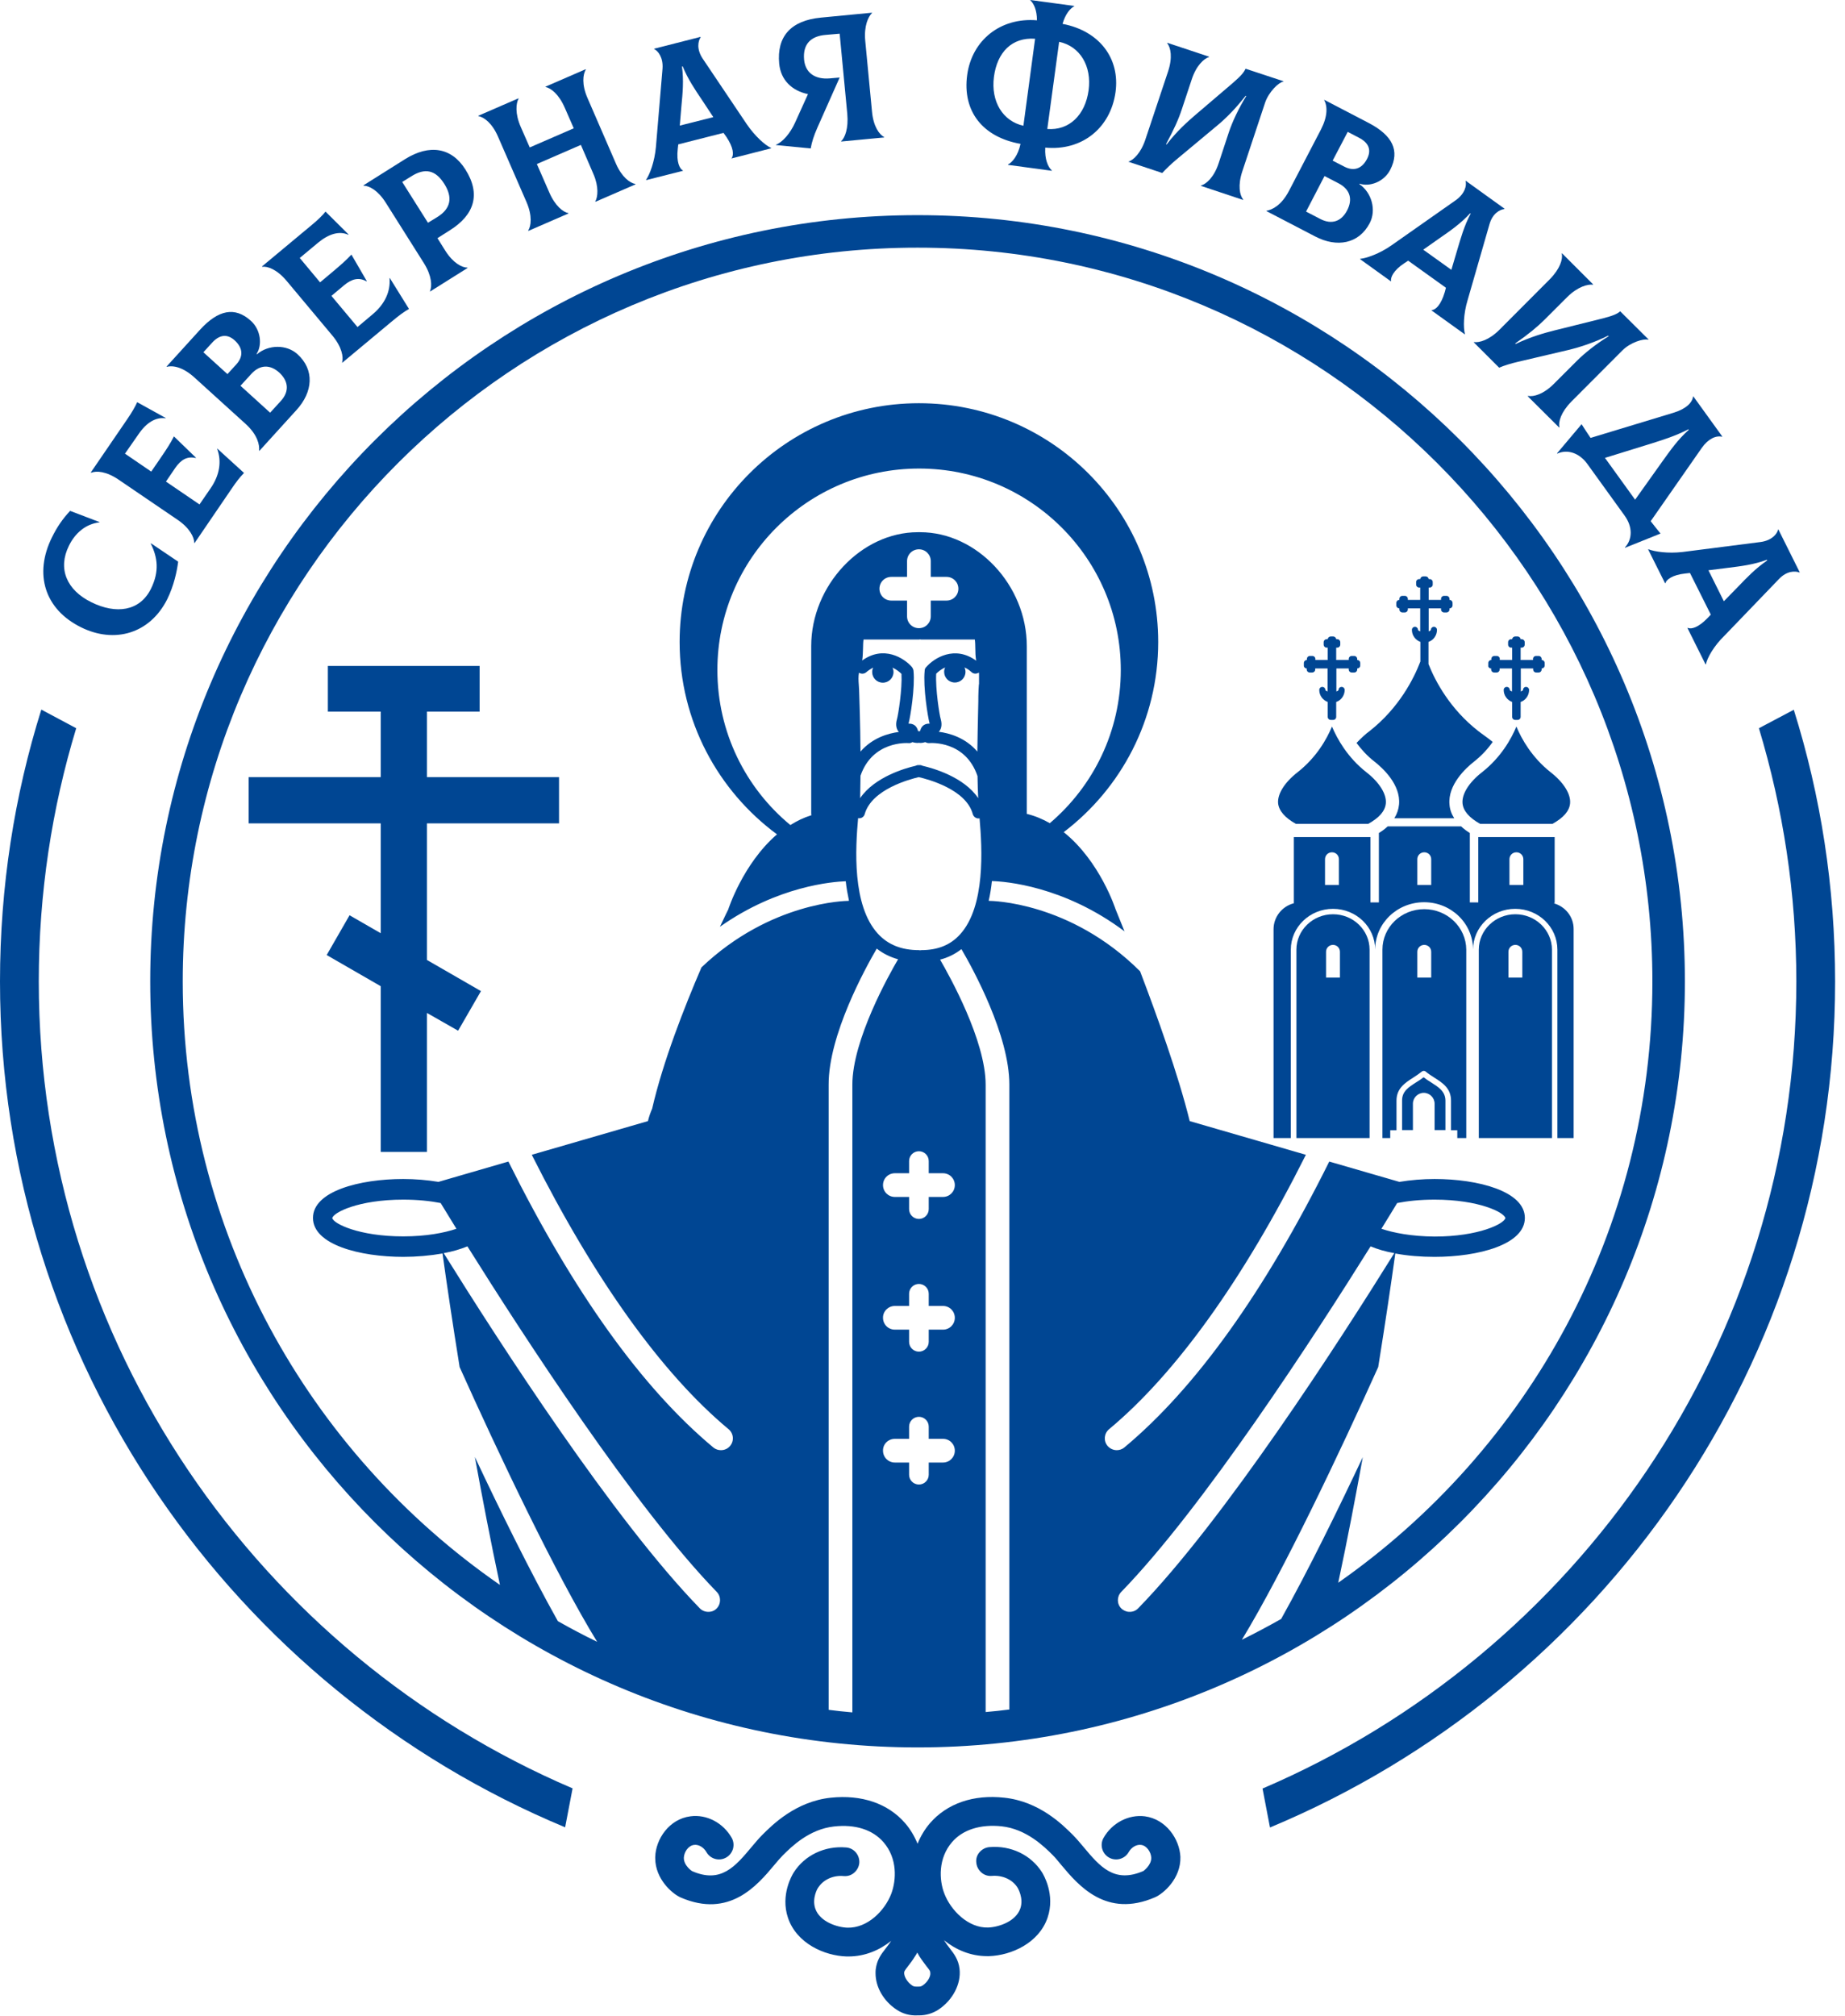 <?xml version="1.0" encoding="UTF-8"?> <svg xmlns="http://www.w3.org/2000/svg" width="184" height="201" viewBox="0 0 184 201" fill="none"><path d="M91.507 21.451C49.317 21.451 14.981 55.729 14.981 97.837C14.981 139.963 49.3 174.223 91.507 174.223C133.714 174.223 168.033 139.946 168.033 97.837C168.017 55.729 133.697 21.451 91.507 21.451ZM46.615 124.267C52.239 133.245 63.336 150.342 71.476 158.713C71.932 159.186 71.915 159.928 71.459 160.384C71.29 160.553 71.088 160.654 70.868 160.688C70.497 160.755 70.075 160.654 69.787 160.35C61.208 151.54 49.773 133.819 44.25 124.942C45.112 124.79 45.906 124.554 46.615 124.267ZM40.214 123.271C35.772 123.271 33.239 121.988 33.137 121.448C33.239 120.891 35.755 119.609 40.214 119.609C41.666 119.609 42.916 119.744 43.946 119.946C44.352 120.604 44.892 121.482 45.517 122.512C44.318 122.917 42.528 123.271 40.214 123.271ZM80.918 81.281C80.157 81.517 79.465 81.855 78.823 82.26C74.364 78.58 71.544 73.011 71.544 66.8C71.544 55.712 80.546 46.716 91.659 46.716C102.773 46.716 111.775 55.712 111.775 66.8C111.775 72.926 109.022 78.395 104.698 82.074C103.989 81.669 103.229 81.348 102.401 81.146C102.401 81.129 102.401 81.129 102.401 81.112V64.42C102.401 58.361 97.435 53.062 91.761 53.062H91.541C85.883 53.062 80.901 58.378 80.901 64.42V81.112C80.901 81.162 80.918 81.213 80.918 81.281ZM94.395 57.518C95.054 57.518 95.578 58.041 95.578 58.699C95.578 59.357 95.054 59.88 94.395 59.88H92.825V61.45C92.825 62.108 92.301 62.631 91.642 62.631C90.984 62.631 90.46 62.108 90.46 61.45V59.88H88.889C88.231 59.88 87.707 59.357 87.707 58.699C87.707 58.041 88.231 57.518 88.889 57.518H90.46V55.948C90.46 55.29 90.984 54.767 91.642 54.767C92.301 54.767 92.825 55.29 92.825 55.948V57.518H94.395ZM91.659 63.762C91.693 63.762 91.727 63.745 91.761 63.745C91.794 63.745 91.828 63.762 91.862 63.762H97.216C97.25 63.965 97.266 64.353 97.266 64.623C97.266 65.028 97.283 65.45 97.351 65.872C95.223 64.319 93.162 65.585 92.352 66.53C92.267 66.614 92.217 66.733 92.217 66.868C92.048 68.538 92.537 71.492 92.689 72.049C92.706 72.099 92.706 72.133 92.706 72.15C92.689 72.15 92.673 72.15 92.656 72.15C92.318 72.15 91.896 72.285 91.761 72.893C91.727 72.893 91.693 72.909 91.659 72.909C91.625 72.909 91.592 72.893 91.558 72.893C91.423 72.285 91.001 72.15 90.663 72.15C90.646 72.15 90.629 72.15 90.612 72.15C90.612 72.116 90.629 72.083 90.629 72.049C90.781 71.509 91.271 68.555 91.102 66.868C91.085 66.749 91.034 66.631 90.967 66.53C90.156 65.585 88.112 64.319 85.984 65.855C86.052 65.433 86.052 65.011 86.069 64.623C86.069 64.353 86.086 63.948 86.12 63.762H91.659ZM86.373 67.036C86.609 66.834 86.846 66.682 87.082 66.564C87.015 66.699 86.981 66.834 86.981 67.002C86.981 67.593 87.454 68.066 88.045 68.066C88.636 68.066 89.109 67.593 89.109 67.002C89.109 66.851 89.075 66.699 89.008 66.564C89.413 66.749 89.734 67.019 89.903 67.188C89.987 68.707 89.582 71.272 89.447 71.728C89.278 72.319 89.43 72.69 89.582 72.909C89.599 72.926 89.616 72.96 89.649 72.977C88.602 73.112 87.015 73.551 85.816 74.935C85.799 72.167 85.697 69.585 85.697 69.399C85.697 68.96 85.663 68.606 85.647 68.285C85.613 67.829 85.596 67.475 85.663 67.07C85.866 67.205 86.17 67.205 86.373 67.036ZM85.816 77.348C87.015 73.855 90.477 74.074 90.629 74.091C90.764 74.108 90.882 74.057 91.001 73.99C91.136 74.04 91.321 74.074 91.541 74.074C91.575 74.074 91.609 74.057 91.642 74.057C91.676 74.057 91.71 74.074 91.744 74.074C91.963 74.074 92.132 74.04 92.284 73.99C92.385 74.057 92.521 74.091 92.656 74.091C92.808 74.074 96.287 73.821 97.486 77.382C97.503 78.175 97.52 78.935 97.554 79.576C96.135 77.466 93.044 76.589 92.014 76.353C91.913 76.302 91.794 76.268 91.676 76.285H91.659H91.642C91.524 76.268 91.406 76.302 91.305 76.353C90.274 76.589 87.217 77.466 85.782 79.576C85.782 78.918 85.816 78.158 85.816 77.348ZM97.469 74.935C96.27 73.534 94.666 73.095 93.618 72.96C93.635 72.943 93.669 72.909 93.686 72.893C93.838 72.69 93.99 72.319 93.821 71.711C93.686 71.272 93.281 68.69 93.365 67.171C93.534 67.002 93.838 66.733 94.26 66.547C94.193 66.682 94.159 66.817 94.159 66.986C94.159 67.576 94.632 68.049 95.223 68.049C95.814 68.049 96.287 67.576 96.287 66.986C96.287 66.834 96.253 66.682 96.186 66.547C96.422 66.648 96.659 66.8 96.895 67.019C97.098 67.205 97.402 67.205 97.621 67.053C97.621 67.104 97.638 67.154 97.638 67.205V68.133C97.638 68.184 97.638 68.218 97.621 68.268C97.604 68.589 97.57 68.943 97.57 69.382C97.587 69.585 97.503 72.167 97.469 74.935ZM85.579 81.567C85.613 81.584 85.663 81.584 85.697 81.584C85.951 81.584 86.17 81.416 86.238 81.162C86.947 78.681 90.764 77.686 91.625 77.483C92.504 77.686 96.338 78.681 97.013 81.162C97.081 81.416 97.317 81.601 97.57 81.601C97.604 81.601 97.655 81.601 97.689 81.584C97.959 84.622 98.28 90.377 95.746 93.162C94.784 94.225 93.517 94.732 91.862 94.732C91.828 94.732 91.794 94.749 91.761 94.749C91.727 94.749 91.693 94.732 91.659 94.732C89.903 94.732 88.552 94.192 87.538 93.078C84.971 90.259 85.309 84.572 85.579 81.567ZM139.051 124.942C133.528 133.819 122.094 151.54 113.514 160.35C113.227 160.654 112.822 160.755 112.433 160.688C112.214 160.637 112.011 160.536 111.842 160.384C111.369 159.928 111.369 159.186 111.825 158.713C119.966 150.342 131.079 133.245 136.687 124.267C137.379 124.554 138.173 124.79 139.051 124.942ZM137.768 122.512C138.409 121.482 138.933 120.604 139.338 119.946C140.368 119.744 141.601 119.609 143.071 119.609C147.513 119.609 150.029 120.891 150.131 121.448C150.012 122.005 147.496 123.288 143.071 123.288C140.757 123.271 138.967 122.917 137.768 122.512ZM100.661 170.443C99.884 170.544 99.091 170.628 98.297 170.696V108.149C98.297 103.744 94.699 97.314 93.754 95.677C94.547 95.474 95.257 95.12 95.882 94.63C97.047 96.622 100.661 103.221 100.661 108.132V170.443ZM94.041 116.976C94.699 116.976 95.223 117.499 95.223 118.157C95.223 118.815 94.699 119.339 94.041 119.339H92.622V120.554C92.622 121.094 92.183 121.533 91.642 121.533C91.102 121.533 90.663 121.094 90.663 120.554V119.339H89.244C88.585 119.339 88.062 118.815 88.062 118.157C88.062 117.499 88.585 116.976 89.244 116.976H90.663V115.761C90.663 115.221 91.102 114.782 91.642 114.782C92.183 114.782 92.622 115.221 92.622 115.761V116.976H94.041ZM89.244 130.208H90.663V128.992C90.663 128.452 91.102 128.013 91.642 128.013C92.183 128.013 92.622 128.452 92.622 128.992V130.208H94.041C94.699 130.208 95.223 130.731 95.223 131.389C95.223 132.047 94.699 132.57 94.041 132.57H92.622V133.785C92.622 134.326 92.183 134.764 91.642 134.764C91.102 134.764 90.663 134.326 90.663 133.785V132.57H89.244C88.585 132.57 88.062 132.047 88.062 131.389C88.045 130.748 88.585 130.208 89.244 130.208ZM89.244 143.456H90.663V142.241C90.663 141.701 91.102 141.262 91.642 141.262C92.183 141.262 92.622 141.701 92.622 142.241V143.456H94.041C94.699 143.456 95.223 143.979 95.223 144.637C95.223 145.296 94.699 145.819 94.041 145.819H92.622V147.034C92.622 147.574 92.183 148.013 91.642 148.013C91.102 148.013 90.663 147.574 90.663 147.034V145.819H89.244C88.585 145.819 88.062 145.296 88.062 144.637C88.045 143.979 88.585 143.456 89.244 143.456ZM87.437 94.58C88.062 95.069 88.771 95.424 89.565 95.643C88.653 97.196 85.005 103.693 85.005 108.149V170.73C84.211 170.662 83.417 170.578 82.64 170.476V108.149C82.623 103.187 86.322 96.487 87.437 94.58ZM133.461 157.802C134.373 153.532 135.183 149.296 135.91 145.279C133.461 150.477 130.505 156.519 127.769 161.413C126.485 162.139 125.185 162.831 123.851 163.489C128.005 156.654 133.663 144.705 137.447 136.3C138.156 131.895 138.73 128.013 139.152 124.976C140.402 125.212 141.737 125.313 143.071 125.313C147.411 125.313 152.073 124.098 152.073 121.431C152.073 118.765 147.395 117.55 143.071 117.55C141.889 117.55 140.689 117.651 139.558 117.837L132.566 115.811C126.08 128.84 119.223 138.41 112.129 144.317C111.91 144.502 111.639 144.587 111.369 144.587C111.031 144.587 110.694 144.435 110.457 144.165C110.035 143.659 110.103 142.916 110.609 142.494C117.281 136.942 124.003 127.558 130.235 115.136L118.649 111.778C117.5 107.12 115.372 101.229 113.7 96.841C106.691 89.854 98.77 89.82 98.651 89.82C98.635 89.82 98.618 89.82 98.601 89.804C98.753 89.162 98.854 88.504 98.922 87.846C100.256 87.88 106.117 88.335 112.146 92.858C111.589 91.474 111.251 90.647 111.251 90.647C111.251 90.647 109.714 85.871 106.083 82.968C111.808 78.614 115.507 71.745 115.507 64.015C115.507 50.868 104.833 40.202 91.642 40.202C78.469 40.202 67.778 50.868 67.778 64.015C67.778 71.88 71.611 78.85 77.489 83.188C74.077 86.124 72.625 90.681 72.625 90.681C72.625 90.681 72.304 91.323 71.797 92.403C77.59 88.318 83.062 87.913 84.346 87.863C84.414 88.521 84.532 89.162 84.667 89.804C84.65 89.804 84.616 89.82 84.599 89.82C84.481 89.82 76.864 89.871 69.956 96.453C68.234 100.453 66.105 105.888 65.041 110.529C64.873 110.917 64.721 111.339 64.619 111.778L53.033 115.136C59.282 127.558 66.004 136.958 72.659 142.494C73.165 142.916 73.233 143.659 72.811 144.165C72.574 144.452 72.236 144.587 71.898 144.587C71.628 144.587 71.358 144.502 71.138 144.317C64.045 138.41 57.188 128.84 50.702 115.811L43.727 117.837C42.595 117.651 41.396 117.55 40.214 117.55C35.873 117.55 31.212 118.765 31.212 121.431C31.212 124.098 35.89 125.313 40.214 125.313C41.531 125.313 42.882 125.195 44.132 124.976C44.554 128.013 45.129 131.895 45.838 136.3C49.655 144.806 55.381 156.89 59.552 163.692C58.218 163.05 56.917 162.359 55.634 161.633C52.864 156.688 49.841 150.544 47.358 145.262C48.101 149.346 48.929 153.667 49.858 158.021C30.756 144.806 18.224 122.765 18.224 97.854C18.224 57.518 51.091 24.692 91.507 24.692C131.924 24.692 164.791 57.518 164.791 97.854C164.791 122.63 152.394 144.553 133.461 157.802Z" fill="#004693"></path><path d="M55.752 82.091V77.483H42.578V70.952H47.831V66.395H32.698V70.952H37.968V77.483H24.794V82.091H37.968V93.044L34.86 91.255L32.58 95.221L37.968 98.327V114.849H42.578V100.993L45.686 102.765L47.966 98.816L42.578 95.711V82.091H55.752Z" fill="#004693"></path><path d="M135.285 74.074C135.758 74.715 136.349 75.374 137.092 75.947C137.886 76.572 139.71 78.226 139.524 80.217C139.474 80.707 139.322 81.162 139.052 81.584H145.03C144.76 81.162 144.591 80.707 144.557 80.217C144.372 78.243 146.196 76.572 146.99 75.947C147.783 75.323 148.391 74.648 148.864 73.973C148.425 73.601 147.817 73.196 147.429 72.892C144.625 70.698 143.156 67.964 142.463 66.209V63.998C142.953 63.83 143.308 63.357 143.308 62.8C143.308 62.631 143.173 62.496 143.004 62.496C142.835 62.496 142.7 62.631 142.7 62.8C142.7 62.834 142.615 62.901 142.48 62.952V60.657H143.713V60.758C143.713 60.927 143.848 61.062 144.017 61.062H144.253C144.422 61.062 144.557 60.927 144.557 60.758V60.657C144.726 60.657 144.861 60.522 144.861 60.353V60.117C144.861 59.948 144.726 59.813 144.557 59.813V59.712C144.557 59.543 144.422 59.408 144.253 59.408H144.017C143.848 59.408 143.713 59.543 143.713 59.712V59.813H142.48V58.581H142.581C142.75 58.581 142.885 58.446 142.885 58.277V58.041C142.885 57.872 142.75 57.737 142.581 57.737H142.48C142.463 57.585 142.328 57.467 142.176 57.467H141.94C141.788 57.467 141.652 57.585 141.636 57.737H141.534C141.365 57.737 141.23 57.872 141.23 58.041V58.277C141.23 58.446 141.365 58.581 141.534 58.581H141.636V59.813H140.403V59.712C140.403 59.543 140.268 59.408 140.099 59.408H139.862C139.693 59.408 139.558 59.543 139.558 59.712V59.813C139.389 59.813 139.254 59.948 139.254 60.117V60.353C139.254 60.522 139.389 60.657 139.558 60.657V60.758C139.558 60.927 139.693 61.062 139.862 61.062H140.099C140.268 61.062 140.403 60.927 140.403 60.758V60.657H141.636V62.952C141.5 62.901 141.416 62.834 141.416 62.8C141.416 62.631 141.281 62.496 141.112 62.496C140.943 62.496 140.808 62.631 140.808 62.8C140.808 63.357 141.163 63.813 141.652 63.998V65.956C140.994 67.677 139.524 70.58 136.586 72.892C136.197 73.163 135.674 73.669 135.285 74.074Z" fill="#004693"></path><path d="M129.239 82.141H136.451C137.548 81.534 138.14 80.859 138.207 80.099C138.292 79.171 137.565 78.006 136.265 76.994C134.373 75.508 133.36 73.669 132.836 72.437C132.33 73.669 131.299 75.508 129.408 76.994C128.107 78.006 127.381 79.171 127.465 80.099C127.55 80.842 128.141 81.534 129.239 82.141Z" fill="#004693"></path><path d="M151.228 72.437C150.722 73.669 149.691 75.508 147.8 76.994C146.499 78.006 145.773 79.171 145.857 80.099C145.925 80.842 146.516 81.534 147.614 82.141H154.826C155.924 81.534 156.515 80.859 156.582 80.099C156.667 79.171 155.94 78.006 154.64 76.994C152.765 75.508 151.735 73.669 151.228 72.437Z" fill="#004693"></path><path d="M142.716 107.913C142.463 107.761 142.21 107.592 141.973 107.406C141.737 107.592 141.484 107.761 141.23 107.913C140.47 108.402 139.828 108.807 139.828 109.719V112.672H140.909V110.039C140.909 109.449 141.399 108.959 141.99 108.959C142.581 108.959 143.071 109.449 143.071 110.039V112.672H144.152V109.719C144.135 108.807 143.477 108.402 142.716 107.913Z" fill="#004693"></path><path d="M130.319 66.648V66.749C130.319 66.918 130.454 67.053 130.623 67.053H130.86C131.028 67.053 131.164 66.918 131.164 66.749V66.648H132.396V68.943C132.261 68.892 132.177 68.825 132.177 68.791C132.177 68.622 132.042 68.487 131.873 68.487C131.704 68.487 131.569 68.622 131.569 68.791C131.569 69.348 131.924 69.804 132.413 69.99V71.475C132.413 71.643 132.548 71.778 132.717 71.778H132.954C133.123 71.778 133.258 71.643 133.258 71.475V69.99C133.748 69.821 134.102 69.348 134.102 68.791C134.102 68.622 133.967 68.487 133.798 68.487C133.629 68.487 133.494 68.622 133.494 68.791C133.494 68.825 133.41 68.892 133.275 68.943V66.648H134.508V66.749C134.508 66.918 134.643 67.053 134.812 67.053H135.048C135.217 67.053 135.352 66.918 135.352 66.749V66.648C135.521 66.648 135.656 66.513 135.656 66.344V66.108C135.656 65.939 135.521 65.804 135.352 65.804V65.703C135.352 65.534 135.217 65.399 135.048 65.399H134.812C134.643 65.399 134.508 65.534 134.508 65.703V65.804H133.258V64.572H133.359C133.528 64.572 133.663 64.437 133.663 64.268V64.032C133.663 63.863 133.528 63.728 133.359 63.728H133.258C133.241 63.576 133.106 63.458 132.954 63.458H132.717C132.565 63.458 132.43 63.576 132.413 63.728H132.312C132.143 63.728 132.008 63.863 132.008 64.032V64.268C132.008 64.437 132.143 64.572 132.312 64.572H132.413V65.804H131.18V65.703C131.18 65.534 131.045 65.399 130.876 65.399H130.64C130.471 65.399 130.336 65.534 130.336 65.703V65.804C130.167 65.804 130.032 65.939 130.032 66.108V66.344C130.015 66.496 130.15 66.648 130.319 66.648Z" fill="#004693"></path><path d="M148.712 66.648V66.749C148.712 66.918 148.847 67.053 149.016 67.053H149.253C149.422 67.053 149.557 66.918 149.557 66.749V66.648H150.79V68.943C150.655 68.892 150.57 68.825 150.57 68.791C150.57 68.622 150.435 68.487 150.266 68.487C150.097 68.487 149.962 68.622 149.962 68.791C149.962 69.348 150.317 69.804 150.807 69.99V71.475C150.807 71.643 150.942 71.778 151.111 71.778H151.347C151.516 71.778 151.651 71.643 151.651 71.475V69.99C152.141 69.821 152.495 69.348 152.495 68.791C152.495 68.622 152.36 68.487 152.191 68.487C152.023 68.487 151.887 68.622 151.887 68.791C151.887 68.825 151.803 68.892 151.668 68.943V66.648H152.901V66.749C152.901 66.918 153.036 67.053 153.205 67.053H153.441C153.61 67.053 153.745 66.918 153.745 66.749V66.648C153.914 66.648 154.049 66.513 154.049 66.344V66.108C154.049 65.939 153.914 65.804 153.745 65.804V65.703C153.745 65.534 153.61 65.399 153.441 65.399H153.188C153.019 65.399 152.884 65.534 152.884 65.703V65.804H151.651V64.572H151.752C151.921 64.572 152.056 64.437 152.056 64.268V64.032C152.056 63.863 151.921 63.728 151.752 63.728H151.651C151.634 63.576 151.499 63.458 151.347 63.458H151.111C150.959 63.458 150.823 63.576 150.807 63.728H150.705C150.536 63.728 150.401 63.863 150.401 64.032V64.268C150.401 64.437 150.536 64.572 150.705 64.572H150.807V65.804H149.574V65.703C149.574 65.534 149.438 65.399 149.27 65.399H149.033C148.864 65.399 148.729 65.534 148.729 65.703V65.804C148.56 65.804 148.425 65.939 148.425 66.108V66.344C148.391 66.496 148.526 66.648 148.712 66.648Z" fill="#004693"></path><path d="M154.927 90.057H155.045V83.458H147.428V89.972H146.584V83.052C146.263 82.85 145.959 82.631 145.722 82.394H138.392C138.139 82.631 137.852 82.85 137.514 83.052V89.972H136.67V83.458H129.036V90.057C127.87 90.36 127.009 91.407 127.009 92.656V113.465H128.732V94.681C128.732 92.436 130.623 90.614 132.937 90.614C135.268 90.614 137.142 92.436 137.142 94.681C137.142 92.065 139.321 89.955 142.024 89.955C144.726 89.955 146.905 92.065 146.905 94.681C146.905 92.436 148.796 90.614 151.11 90.614C153.441 90.614 155.316 92.436 155.316 94.681V113.465H156.937V92.656C156.954 91.407 156.092 90.36 154.927 90.057ZM133.528 88.234H132.143V85.668C132.143 85.28 132.447 84.977 132.836 84.977C133.224 84.977 133.528 85.28 133.528 85.668V88.234ZM142.733 88.234H141.348V85.668C141.348 85.28 141.652 84.977 142.04 84.977C142.429 84.977 142.733 85.28 142.733 85.668V88.234ZM151.921 88.234H150.536V85.668C150.536 85.28 150.84 84.977 151.228 84.977C151.617 84.977 151.921 85.28 151.921 85.668V88.234Z" fill="#004693"></path><path d="M132.938 91.154C130.928 91.154 129.29 92.74 129.29 94.681V113.465H136.586V94.681C136.586 92.74 134.964 91.154 132.938 91.154ZM133.63 97.466H132.245V94.9C132.245 94.512 132.549 94.208 132.938 94.208C133.326 94.208 133.63 94.512 133.63 94.9V97.466Z" fill="#004693"></path><path d="M142.041 90.647C139.727 90.647 137.869 92.453 137.869 94.681V113.465H138.646V112.689H139.271V109.736C139.271 108.52 140.115 107.964 140.943 107.44C141.23 107.255 141.534 107.052 141.804 106.833C141.906 106.748 142.075 106.748 142.176 106.833C142.429 107.052 142.75 107.255 143.037 107.44C143.865 107.964 144.709 108.504 144.709 109.736V112.689H145.334V113.465H146.229V94.681C146.213 92.453 144.338 90.647 142.041 90.647ZM142.733 97.466H141.348V94.901C141.348 94.512 141.652 94.209 142.041 94.209C142.429 94.209 142.733 94.512 142.733 94.901V97.466Z" fill="#004693"></path><path d="M151.127 91.154C149.117 91.154 147.479 92.74 147.479 94.681V113.465H154.775V94.681C154.775 92.74 153.137 91.154 151.127 91.154ZM151.819 97.466H150.434V94.9C150.434 94.512 150.738 94.208 151.127 94.208C151.515 94.208 151.819 94.512 151.819 94.9V97.466Z" fill="#004693"></path><path d="M114.172 181.092C112.551 180.89 110.896 181.75 110.051 183.252C109.663 183.944 109.916 184.822 110.609 185.21C111.301 185.598 112.18 185.345 112.568 184.653C112.838 184.181 113.345 183.877 113.801 183.944C114.375 184.012 114.797 184.687 114.814 185.227C114.831 185.987 114.02 186.543 114.037 186.543C111.115 187.809 109.697 186.105 108.042 184.13C107.704 183.725 107.332 183.286 106.978 182.932C105.981 181.936 103.65 179.607 100.154 179.236C97.08 178.898 94.446 179.809 92.74 181.784C92.216 182.392 91.811 183.084 91.507 183.826C91.203 183.084 90.797 182.392 90.274 181.784C88.568 179.809 85.933 178.915 82.859 179.236C79.363 179.607 77.032 181.936 76.036 182.932C75.681 183.286 75.327 183.708 74.972 184.13C73.317 186.105 71.898 187.809 69.027 186.56C69.01 186.56 68.182 186.003 68.199 185.227C68.216 184.67 68.638 184.012 69.213 183.944C69.669 183.877 70.175 184.181 70.446 184.653C70.834 185.345 71.712 185.598 72.405 185.21C72.743 185.025 72.979 184.721 73.097 184.349C73.199 183.978 73.165 183.59 72.979 183.252C72.135 181.75 70.479 180.873 68.858 181.092C66.73 181.362 65.396 183.371 65.345 185.143V185.261C65.345 187.37 67.068 188.822 67.862 189.176C72.743 191.303 75.529 187.961 77.201 185.97C77.522 185.581 77.826 185.227 78.08 184.974C78.924 184.13 80.698 182.375 83.18 182.105C85.291 181.868 87.031 182.425 88.112 183.674C89.514 185.295 89.396 187.438 88.889 188.805C88.247 190.493 86.524 192.248 84.514 192.197C83.518 192.164 81.762 191.623 81.305 190.29C80.951 189.244 81.559 188.231 81.576 188.231C82.099 187.404 83.096 186.949 84.143 187.05C84.531 187.084 84.903 186.965 85.19 186.712C85.477 186.459 85.663 186.122 85.697 185.733C85.748 184.957 85.173 184.265 84.396 184.198C82.251 184.012 80.242 184.974 79.144 186.712C79.009 186.932 77.809 188.923 78.586 191.218C79.448 193.767 82.218 194.999 84.43 195.066C84.498 195.066 84.548 195.066 84.616 195.066C86.254 195.066 87.707 194.442 88.872 193.514C88.669 193.834 88.467 194.088 88.298 194.307C87.876 194.847 87.453 195.404 87.335 196.349C87.318 196.484 87.318 196.602 87.318 196.737C87.318 198.121 88.112 199.505 89.412 200.366C90.037 200.788 90.747 200.973 91.473 200.94C91.524 200.94 91.574 200.94 91.642 200.94C92.368 200.94 93.027 200.737 93.618 200.349C95.02 199.404 95.864 197.801 95.695 196.315C95.594 195.387 95.138 194.796 94.733 194.273C94.564 194.054 94.361 193.784 94.141 193.446C95.324 194.391 96.776 195.033 98.448 195.033C98.516 195.033 98.567 195.033 98.634 195.033C100.847 194.965 103.617 193.733 104.478 191.185C105.255 188.889 104.056 186.898 103.921 186.678C102.823 184.94 100.813 183.978 98.668 184.164C98.279 184.198 97.942 184.383 97.688 184.67C97.435 184.957 97.317 185.328 97.367 185.716C97.401 186.105 97.587 186.442 97.874 186.695C98.161 186.949 98.533 187.067 98.921 187.033C99.985 186.949 100.965 187.387 101.488 188.214C101.488 188.231 102.113 189.227 101.759 190.273C101.303 191.607 99.546 192.147 98.55 192.18C96.574 192.248 94.817 190.476 94.175 188.788C93.652 187.438 93.55 185.278 94.952 183.657C96.016 182.425 97.773 181.868 99.884 182.088C102.367 182.358 104.14 184.113 104.985 184.957C105.255 185.227 105.542 185.581 105.863 185.97C107.535 187.961 110.322 191.286 115.203 189.159C116.013 188.805 117.787 187.303 117.719 185.126C117.635 183.371 116.301 181.379 114.172 181.092ZM91.997 197.969C91.912 198.02 91.794 198.087 91.574 198.071H91.422C91.186 198.087 91.068 198.02 90.983 197.969C90.426 197.598 90.139 197.007 90.172 196.653C90.189 196.535 90.223 196.467 90.561 196.028C90.764 195.775 91.017 195.438 91.287 194.999C91.355 194.898 91.422 194.796 91.473 194.678C91.541 194.78 91.608 194.898 91.659 194.999C91.946 195.455 92.216 195.792 92.402 196.045C92.74 196.467 92.773 196.535 92.773 196.67C92.841 197.007 92.554 197.598 91.997 197.969Z" fill="#004693"></path><path d="M3.868 97.854C3.868 89.078 5.168 80.606 7.6 72.606L4.121 70.749C1.436 79.306 0 88.42 0 97.854C0 135.794 23.291 168.417 56.36 182.189L57.103 178.307C25.841 164.941 3.868 133.904 3.868 97.854Z" fill="#004693"></path><path d="M175.414 72.606C177.829 80.605 179.146 89.078 179.146 97.854C179.146 133.903 157.19 164.941 125.911 178.324L126.654 182.206C159.723 168.417 183.014 135.811 183.014 97.871C183.014 88.436 181.578 79.323 178.893 70.766L175.414 72.606Z" fill="#004693"></path><path d="M8.09 62.547C4.458 60.758 3.361 57.247 5.185 53.568C5.691 52.539 6.249 51.728 6.992 50.935L9.914 52.049V52.083C8.546 52.235 7.482 53.163 6.874 54.412C5.742 56.69 6.637 58.834 9.12 60.049C11.586 61.264 13.933 60.943 15.048 58.716C15.909 56.977 15.724 55.577 15.031 54.193L15.065 54.176L17.767 55.998C17.649 56.96 17.345 58.378 16.686 59.728C14.947 63.205 11.4 64.184 8.09 62.547Z" fill="#004693"></path><path d="M21.669 44.725L24.337 47.155C23.864 47.644 23.577 48.016 22.986 48.893L19.406 54.142L19.372 54.125C19.372 53.585 18.933 52.657 17.717 51.83L11.839 47.83C10.606 46.986 9.61 46.919 9.086 47.138L9.069 47.087L12.717 41.754C13.123 41.163 13.528 40.472 13.68 40.1L16.518 41.67V41.704C15.538 41.569 14.609 42.126 13.815 43.29L12.464 45.231L15.082 47.02L15.859 45.889C16.703 44.657 16.974 44.235 17.345 43.51L19.541 45.636L19.524 45.67C18.68 45.467 18.055 45.822 17.48 46.649L16.551 48.016L19.895 50.294L21.01 48.674C21.905 47.374 22.125 45.99 21.652 44.742L21.669 44.725Z" fill="#004693"></path><path d="M29.658 35.307C31.398 36.877 31.212 39.087 29.557 40.893L25.875 44.944L25.841 44.927C25.892 44.37 25.706 43.374 24.507 42.277L19.389 37.636C18.291 36.64 17.312 36.404 16.636 36.573L16.602 36.556L19.947 32.877C21.771 30.885 23.426 30.548 25.014 31.982C26.027 32.894 26.162 34.413 25.588 35.29L25.622 35.324C26.77 34.345 28.577 34.328 29.658 35.307ZM20.284 35.121L22.683 37.299L23.561 36.337C24.27 35.56 24.253 34.716 23.409 33.94C22.649 33.248 21.872 33.383 21.163 34.159L20.284 35.121ZM27.851 37.147C26.973 36.353 25.942 36.303 25.047 37.299L23.983 38.463L26.939 41.147L28.003 39.982C28.915 38.986 28.729 37.957 27.851 37.147Z" fill="#004693"></path><path d="M38.88 27.729L40.788 30.801C40.214 31.138 39.825 31.425 39.015 32.1L34.133 36.168L34.117 36.134C34.269 35.611 34.1 34.598 33.154 33.467L28.594 28.016C27.631 26.868 26.702 26.531 26.145 26.598L26.128 26.565L31.093 22.43C31.651 21.974 32.225 21.417 32.462 21.096L34.758 23.375L34.742 23.409C33.846 23.004 32.799 23.307 31.718 24.202L29.894 25.721L31.921 28.151L32.968 27.273C34.117 26.311 34.488 25.974 35.046 25.383L36.583 28.033L36.549 28.05C35.789 27.628 35.096 27.797 34.319 28.438L33.053 29.501L35.654 32.607L37.157 31.341C38.373 30.328 38.964 29.062 38.846 27.729H38.88Z" fill="#004693"></path><path d="M46.412 16.894C47.983 19.375 47.291 21.434 44.875 22.953L43.626 23.746L44.419 25.012C45.179 26.21 46.058 26.683 46.615 26.683L46.632 26.717L42.899 29.062L42.882 29.029C43.102 28.522 43.068 27.51 42.291 26.261L38.457 20.185C37.697 18.987 36.819 18.514 36.262 18.514L36.245 18.48L40.4 15.865C42.832 14.346 45.027 14.7 46.412 16.894ZM44.318 18.346C43.44 16.945 42.393 16.708 41.008 17.586L40.113 18.143L42.68 22.21L43.592 21.653C44.994 20.793 45.146 19.662 44.318 18.346Z" fill="#004693"></path><path d="M58.59 9.772L61.444 16.354C62.018 17.654 62.812 18.244 63.37 18.346L63.386 18.379L59.384 20.118L59.367 20.084C59.62 19.645 59.738 18.632 59.181 17.35L57.931 14.447L53.54 16.354L54.773 19.172C55.364 20.54 56.158 21.147 56.681 21.248L56.698 21.282L52.695 23.02L52.678 22.987C52.966 22.531 53.101 21.518 52.51 20.151L49.672 13.637C49.081 12.27 48.27 11.679 47.713 11.578L47.696 11.544L51.699 9.806L51.716 9.839C51.462 10.295 51.344 11.308 51.935 12.658L52.83 14.7L57.222 12.793L56.327 10.751C55.735 9.384 54.942 8.793 54.418 8.675L54.401 8.641L58.404 6.903L58.421 6.937C58.134 7.409 57.999 8.422 58.59 9.772Z" fill="#004693"></path><path d="M76.898 14.751L76.915 14.784L72.963 15.797V15.763C73.199 15.46 73.165 14.717 72.422 13.62L72.152 13.249L67.642 14.396L67.592 14.852C67.44 16.168 67.794 16.843 68.098 16.995L68.115 17.029L64.45 17.957L64.433 17.924C64.805 17.384 65.278 16.134 65.413 14.666L66.072 6.852C66.156 5.738 65.632 5.08 65.244 4.894L65.227 4.861L69.855 3.679L69.872 3.713C69.618 4.101 69.45 4.894 70.074 5.839L74.466 12.371C75.293 13.586 76.307 14.481 76.898 14.751ZM67.963 10.514L67.794 12.523L71.138 11.679L70.024 9.991C69.331 8.962 68.605 7.898 68.082 6.616L68.014 6.633C68.2 8.017 68.082 9.282 67.963 10.514Z" fill="#004693"></path><path d="M86.288 4.051L86.963 11.122C87.099 12.607 87.69 13.418 88.18 13.671V13.704L83.89 14.11V14.076C84.261 13.738 84.633 12.81 84.498 11.342L83.738 3.359L82.37 3.477C80.85 3.595 80.056 4.405 80.191 5.941C80.309 7.24 81.255 7.949 82.775 7.814L83.738 7.73L81.525 12.709C81.154 13.553 80.968 14.143 80.85 14.801L77.387 14.464V14.43C78.063 14.16 78.806 13.299 79.296 12.219L80.579 9.384C78.958 9.046 77.86 7.966 77.708 6.346C77.455 3.646 78.857 2.042 81.88 1.755L86.963 1.266V1.3C86.592 1.654 86.153 2.582 86.288 4.051Z" fill="#004693"></path><path d="M104.242 14.717C104.174 15.898 104.529 16.674 104.901 16.995V17.029L100.526 16.438V16.404C100.949 16.185 101.523 15.527 101.776 14.345C97.976 13.67 95.966 11.071 96.456 7.476C96.929 4.017 99.766 1.721 103.414 2.025C103.414 0.996 103.094 0.337 102.756 0.034V-9.15527e-05L107.13 0.591V0.624C106.742 0.827 106.252 1.384 105.965 2.38C109.68 3.088 111.707 5.856 111.251 9.181C110.761 12.742 107.924 15.071 104.242 14.717ZM102.063 12.54L103.229 3.865C100.915 3.696 99.445 5.215 99.124 7.662C98.804 10.143 100.02 12.084 102.063 12.54ZM108.566 8.995C108.887 6.616 107.738 4.624 105.627 4.169L104.445 12.86C106.607 13.029 108.228 11.493 108.566 8.995Z" fill="#004693"></path><path d="M112.534 16.118C113.024 15.966 113.784 15.274 114.24 13.873L116.486 7.139C116.959 5.721 116.756 4.742 116.402 4.304L116.419 4.27L120.59 5.654L120.573 5.688C120.084 5.839 119.307 6.514 118.851 7.915L117.854 10.919C117.533 11.898 117.06 12.945 116.283 14.379L116.351 14.396C117.347 13.097 118.428 12.135 119.155 11.51L122.972 8.253C123.85 7.493 124.069 7.173 124.221 6.852L128.005 8.101L127.988 8.135C127.532 8.202 126.535 9.147 126.164 10.244L123.901 17.063C123.428 18.48 123.63 19.459 123.985 19.898L123.968 19.932L119.763 18.531L119.78 18.497C120.303 18.345 121.08 17.67 121.536 16.27L122.549 13.198C122.904 12.135 123.495 10.869 124.289 9.569L124.221 9.552C123.276 10.768 122.279 11.797 121.283 12.607L117.314 15.915C116.79 16.354 116.267 16.86 115.912 17.248L112.517 16.118H112.534Z" fill="#004693"></path><path d="M136.602 22.244C135.521 24.32 133.326 24.708 131.164 23.577L126.3 21.046L126.316 21.012C126.874 20.911 127.786 20.489 128.546 19.037L131.738 12.911C132.414 11.595 132.397 10.599 132.059 9.974L132.076 9.957L136.484 12.253C138.882 13.502 139.625 15.021 138.646 16.928C138.021 18.143 136.585 18.649 135.589 18.312L135.572 18.362C136.805 19.206 137.278 20.945 136.602 22.244ZM134.356 20.961C134.896 19.915 134.694 18.902 133.494 18.278L132.093 17.552L130.252 21.096L131.654 21.822C132.853 22.463 133.815 22.025 134.356 20.961ZM134.407 13.147L132.903 16.016L134.052 16.607C134.981 17.096 135.808 16.86 136.332 15.848C136.805 14.936 136.484 14.227 135.538 13.738L134.407 13.147Z" fill="#004693"></path><path d="M146.094 33.299L146.077 33.332L142.767 30.953L142.783 30.919C143.172 30.902 143.712 30.396 144.084 29.13L144.202 28.691L140.436 25.991L140.047 26.244C138.95 26.97 138.662 27.678 138.73 28.016L138.713 28.05L135.639 25.839L135.656 25.805C136.298 25.738 137.581 25.299 138.781 24.455L145.199 19.949C146.111 19.291 146.28 18.48 146.161 18.058L146.178 18.025L150.046 20.809L150.029 20.843C149.573 20.894 148.847 21.282 148.543 22.362L146.364 29.923C145.942 31.307 145.925 32.657 146.094 33.299ZM143.594 23.729L141.939 24.894L144.743 26.902L145.317 24.961C145.672 23.78 146.009 22.531 146.668 21.299L146.617 21.265C145.672 22.295 144.624 23.02 143.594 23.729Z" fill="#004693"></path><path d="M147.005 34.109C147.512 34.176 148.492 33.923 149.539 32.877L154.555 27.847C155.602 26.784 155.872 25.822 155.754 25.282L155.771 25.248L158.879 28.354L158.862 28.387C158.355 28.32 157.359 28.573 156.312 29.602L154.065 31.847C153.339 32.573 152.444 33.316 151.11 34.244L151.16 34.294C152.63 33.586 154.031 33.197 154.96 32.961L159.841 31.746C160.956 31.459 161.311 31.273 161.581 31.037L164.402 33.839L164.368 33.873C163.929 33.737 162.611 34.126 161.801 34.936L156.717 40.033C155.67 41.096 155.4 42.058 155.518 42.598L155.501 42.632L152.359 39.509L152.393 39.476C152.934 39.577 153.913 39.324 154.96 38.277L157.257 35.982C158.051 35.189 159.132 34.328 160.433 33.518L160.382 33.467C158.997 34.142 157.646 34.598 156.379 34.902L151.346 36.083C150.687 36.235 149.978 36.455 149.505 36.657L146.972 34.126L147.005 34.109Z" fill="#004693"></path><path d="M165.601 53.197L162.071 54.614L162.054 54.581C162.831 53.737 162.814 52.505 162.02 51.408L158.305 46.26C157.511 45.163 156.329 44.758 155.298 45.231L155.281 45.197L157.73 42.294C158.034 42.767 158.322 43.222 158.626 43.661L166.918 41.146C168.185 40.758 168.776 40.117 168.844 39.543L168.878 39.526L171.766 43.526L171.732 43.543C171.141 43.408 170.364 43.729 169.705 44.674L164.621 51.965C164.942 52.37 165.263 52.792 165.601 53.197ZM160.061 45.653L163.068 49.821L165.821 45.956C166.547 44.961 167.273 43.88 168.422 42.851L168.388 42.8C167.003 43.509 165.804 43.864 164.588 44.252L160.061 45.653Z" fill="#004693"></path><path d="M170.128 66.226L170.094 66.243L168.287 62.614L168.321 62.597C168.675 62.766 169.385 62.563 170.297 61.618L170.618 61.281L168.54 57.129L168.084 57.179C166.767 57.315 166.176 57.804 166.091 58.142L166.058 58.158L164.369 54.783L164.402 54.766C165.01 55.002 166.328 55.205 167.797 55.036L175.583 54.04C176.698 53.889 177.222 53.247 177.323 52.808L177.357 52.791L179.485 57.061L179.451 57.078C179.029 56.91 178.201 56.91 177.424 57.72L171.969 63.39C170.922 64.403 170.263 65.584 170.128 66.226ZM172.391 56.606L170.381 56.859L171.918 59.947L173.337 58.496C174.198 57.602 175.077 56.673 176.242 55.88L176.208 55.812C174.891 56.302 173.607 56.454 172.391 56.606Z" fill="#004693"></path></svg> 